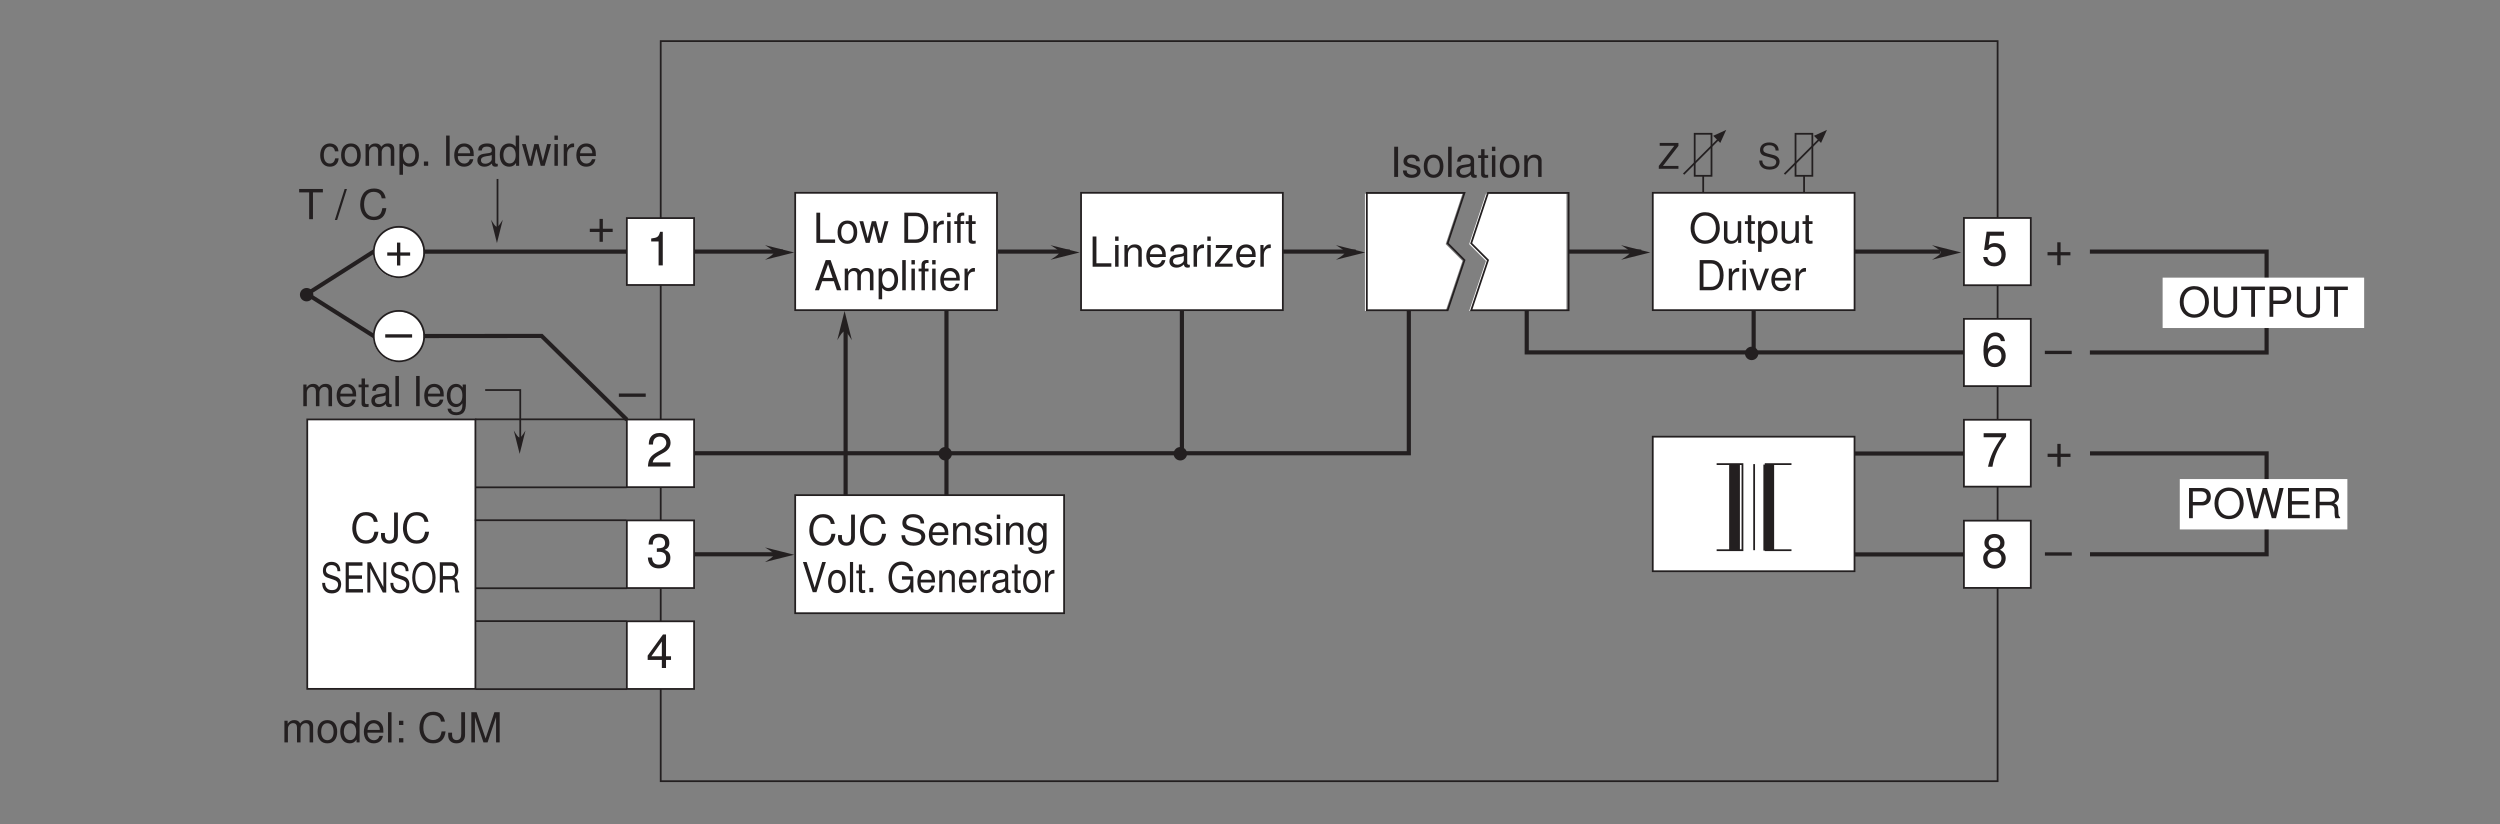 <?xml version="1.0" encoding="UTF-8"?>
<svg xmlns="http://www.w3.org/2000/svg" xmlns:xlink="http://www.w3.org/1999/xlink" width="421.42pt" height="138.9pt" viewBox="0 0 421.42 138.9" version="1.2">
<rect x="0" y="0" width="421.42" height="138.9" fill="#808080" stroke="none"/>
<defs>
<g>
<symbol overflow="visible" id="glyph0-0">
<path style="stroke:none;" d=""/>
</symbol>
<symbol overflow="visible" id="glyph0-1">
<path style="stroke:none;" d="M 4.266 -2.125 L 2.609 -2.125 L 2.609 -3.781 L 2.047 -3.781 L 2.047 -2.125 L 0.406 -2.125 L 0.406 -1.578 L 2.047 -1.578 L 2.047 0.078 L 2.609 0.078 L 2.609 -1.578 L 4.266 -1.578 Z M 4.266 -2.125 "/>
</symbol>
<symbol overflow="visible" id="glyph0-2">
<path style="stroke:none;" d="M 4.484 -2.484 L -0.047 -2.484 L -0.047 -1.922 L 4.484 -1.922 Z M 4.484 -2.484 "/>
</symbol>
<symbol overflow="visible" id="glyph0-3">
<path style="stroke:none;" d="M 3.797 -5.656 L 0.875 -5.656 L 0.453 -2.578 L 1.109 -2.578 C 1.422 -2.969 1.703 -3.109 2.141 -3.109 C 2.891 -3.109 3.375 -2.594 3.375 -1.75 C 3.375 -0.938 2.906 -0.438 2.141 -0.438 C 1.531 -0.438 1.156 -0.75 0.984 -1.391 L 0.281 -1.391 C 0.375 -0.922 0.453 -0.703 0.625 -0.5 C 0.938 -0.062 1.516 0.188 2.156 0.188 C 3.297 0.188 4.094 -0.641 4.094 -1.844 C 4.094 -2.969 3.359 -3.734 2.266 -3.734 C 1.875 -3.734 1.547 -3.625 1.219 -3.391 L 1.438 -4.969 L 3.797 -4.969 Z M 3.797 -5.656 "/>
</symbol>
<symbol overflow="visible" id="glyph0-4">
<path style="stroke:none;" d="M 3.969 -4.188 C 3.844 -5.109 3.234 -5.656 2.375 -5.656 C 1.75 -5.656 1.188 -5.359 0.859 -4.859 C 0.5 -4.297 0.344 -3.609 0.344 -2.578 C 0.344 -1.625 0.484 -1.016 0.828 -0.516 C 1.125 -0.062 1.625 0.188 2.25 0.188 C 3.328 0.188 4.094 -0.609 4.094 -1.719 C 4.094 -2.781 3.375 -3.516 2.359 -3.516 C 1.797 -3.516 1.359 -3.312 1.062 -2.891 C 1.062 -4.266 1.516 -5.031 2.328 -5.031 C 2.812 -5.031 3.156 -4.734 3.281 -4.188 Z M 2.281 -2.891 C 2.953 -2.891 3.375 -2.422 3.375 -1.672 C 3.375 -0.953 2.891 -0.438 2.25 -0.438 C 1.594 -0.438 1.109 -0.984 1.109 -1.703 C 1.109 -2.406 1.578 -2.891 2.281 -2.891 Z M 2.281 -2.891 "/>
</symbol>
<symbol overflow="visible" id="glyph0-5">
<path style="stroke:none;" d="M 2.062 -4.031 L 2.062 0 L 2.766 0 L 2.766 -5.656 L 2.312 -5.656 C 2.062 -4.797 1.906 -4.672 0.812 -4.531 L 0.812 -4.031 Z M 2.062 -4.031 "/>
</symbol>
<symbol overflow="visible" id="glyph0-6">
<path style="stroke:none;" d="M 1.766 -2.594 L 1.859 -2.594 L 2.141 -2.609 C 2.922 -2.609 3.328 -2.25 3.328 -1.578 C 3.328 -0.859 2.875 -0.438 2.141 -0.438 C 1.375 -0.438 1 -0.828 0.953 -1.641 L 0.25 -1.641 C 0.281 -1.188 0.375 -0.891 0.5 -0.641 C 0.797 -0.094 1.344 0.188 2.125 0.188 C 3.297 0.188 4.047 -0.516 4.047 -1.578 C 4.047 -2.297 3.766 -2.703 3.078 -2.938 C 3.609 -3.141 3.875 -3.531 3.875 -4.109 C 3.875 -5.078 3.219 -5.656 2.141 -5.656 C 1 -5.656 0.406 -5.031 0.375 -3.828 L 1.078 -3.828 C 1.078 -4.172 1.125 -4.375 1.203 -4.547 C 1.359 -4.859 1.719 -5.047 2.156 -5.047 C 2.781 -5.047 3.156 -4.672 3.156 -4.078 C 3.156 -3.688 3.016 -3.438 2.703 -3.312 C 2.5 -3.234 2.266 -3.203 1.766 -3.188 Z M 1.766 -2.594 "/>
</symbol>
<symbol overflow="visible" id="glyph0-7">
<path style="stroke:none;" d="M 4.047 -0.688 L 1.062 -0.688 C 1.141 -1.156 1.391 -1.453 2.078 -1.859 L 2.875 -2.297 C 3.672 -2.719 4.078 -3.312 4.078 -4 C 4.078 -4.469 3.891 -4.906 3.547 -5.219 C 3.219 -5.516 2.797 -5.656 2.266 -5.656 C 1.547 -5.656 1.016 -5.406 0.703 -4.922 C 0.5 -4.625 0.422 -4.266 0.406 -3.703 L 1.109 -3.703 C 1.125 -4.078 1.172 -4.312 1.266 -4.5 C 1.453 -4.844 1.828 -5.047 2.25 -5.047 C 2.875 -5.047 3.359 -4.594 3.359 -3.984 C 3.359 -3.531 3.094 -3.156 2.594 -2.859 L 1.859 -2.453 C 0.672 -1.781 0.328 -1.25 0.266 0 L 4.047 0 Z M 4.047 -0.688 "/>
</symbol>
<symbol overflow="visible" id="glyph0-8">
<path style="stroke:none;" d="M 2.609 -1.359 L 2.609 0 L 3.312 0 L 3.312 -1.359 L 4.156 -1.359 L 4.156 -1.984 L 3.312 -1.984 L 3.312 -5.656 L 2.797 -5.656 L 0.219 -2.094 L 0.219 -1.359 Z M 2.609 -1.984 L 0.844 -1.984 L 2.609 -4.469 Z M 2.609 -1.984 "/>
</symbol>
<symbol overflow="visible" id="glyph0-9">
<path style="stroke:none;" d="M 4.156 -5.656 L 0.375 -5.656 L 0.375 -4.969 L 3.422 -4.969 C 2.078 -3.047 1.531 -1.859 1.109 0 L 1.859 0 C 2.156 -1.812 2.875 -3.375 4.156 -5.062 Z M 4.156 -5.656 "/>
</symbol>
<symbol overflow="visible" id="glyph0-10">
<path style="stroke:none;" d="M 3.125 -2.984 C 3.703 -3.328 3.891 -3.609 3.891 -4.156 C 3.891 -5.031 3.203 -5.656 2.203 -5.656 C 1.203 -5.656 0.5 -5.031 0.5 -4.156 C 0.5 -3.625 0.688 -3.344 1.266 -2.984 C 0.609 -2.672 0.297 -2.203 0.297 -1.578 C 0.297 -0.531 1.078 0.188 2.203 0.188 C 3.312 0.188 4.094 -0.531 4.094 -1.562 C 4.094 -2.203 3.781 -2.672 3.125 -2.984 Z M 2.203 -5.031 C 2.797 -5.031 3.172 -4.688 3.172 -4.141 C 3.172 -3.609 2.781 -3.25 2.203 -3.25 C 1.609 -3.25 1.219 -3.609 1.219 -4.141 C 1.219 -4.688 1.609 -5.031 2.203 -5.031 Z M 2.203 -2.672 C 2.891 -2.672 3.375 -2.219 3.375 -1.562 C 3.375 -0.891 2.891 -0.438 2.188 -0.438 C 1.5 -0.438 1.016 -0.891 1.016 -1.562 C 1.016 -2.219 1.5 -2.672 2.203 -2.672 Z M 2.203 -2.672 "/>
</symbol>
<symbol overflow="visible" id="glyph1-0">
<path style="stroke:none;" d=""/>
</symbol>
<symbol overflow="visible" id="glyph1-1">
<path style="stroke:none;" d="M 1.359 -5.094 L 0.703 -5.094 L 0.703 0 L 1.359 0 Z M 1.359 -5.094 "/>
</symbol>
<symbol overflow="visible" id="glyph1-2">
<path style="stroke:none;" d="M 3.062 -2.641 C 3.047 -3.359 2.578 -3.766 1.734 -3.766 C 0.875 -3.766 0.328 -3.328 0.328 -2.641 C 0.328 -2.078 0.625 -1.797 1.484 -1.594 L 2.031 -1.453 C 2.438 -1.359 2.594 -1.219 2.594 -0.953 C 2.594 -0.609 2.25 -0.375 1.75 -0.375 C 1.438 -0.375 1.172 -0.469 1.016 -0.625 C 0.922 -0.719 0.891 -0.828 0.859 -1.094 L 0.234 -1.094 C 0.266 -0.25 0.734 0.156 1.703 0.156 C 2.625 0.156 3.203 -0.297 3.203 -1 C 3.203 -1.547 2.906 -1.844 2.172 -2.016 L 1.609 -2.156 C 1.141 -2.266 0.938 -2.422 0.938 -2.672 C 0.938 -3.016 1.234 -3.234 1.719 -3.234 C 2.172 -3.234 2.438 -3.031 2.438 -2.641 Z M 3.062 -2.641 "/>
</symbol>
<symbol overflow="visible" id="glyph1-3">
<path style="stroke:none;" d="M 1.906 -3.766 C 0.875 -3.766 0.25 -3.031 0.25 -1.797 C 0.25 -0.578 0.859 0.156 1.906 0.156 C 2.938 0.156 3.562 -0.578 3.562 -1.781 C 3.562 -3.031 2.953 -3.766 1.906 -3.766 Z M 1.906 -3.234 C 2.562 -3.234 2.953 -2.688 2.953 -1.781 C 2.953 -0.922 2.547 -0.375 1.906 -0.375 C 1.25 -0.375 0.859 -0.922 0.859 -1.797 C 0.859 -2.688 1.25 -3.234 1.906 -3.234 Z M 1.906 -3.234 "/>
</symbol>
<symbol overflow="visible" id="glyph1-4">
<path style="stroke:none;" d="M 1.062 -5.094 L 0.469 -5.094 L 0.469 0 L 1.062 0 Z M 1.062 -5.094 "/>
</symbol>
<symbol overflow="visible" id="glyph1-5">
<path style="stroke:none;" d="M 3.734 -0.344 C 3.672 -0.328 3.641 -0.328 3.609 -0.328 C 3.406 -0.328 3.297 -0.438 3.297 -0.609 L 3.297 -2.766 C 3.297 -3.422 2.828 -3.766 1.922 -3.766 C 1.391 -3.766 0.953 -3.609 0.703 -3.344 C 0.531 -3.156 0.469 -2.938 0.453 -2.578 L 1.047 -2.578 C 1.094 -3.031 1.359 -3.234 1.906 -3.234 C 2.422 -3.234 2.719 -3.031 2.719 -2.688 L 2.719 -2.531 C 2.719 -2.281 2.562 -2.172 2.109 -2.125 C 1.281 -2.016 1.156 -1.984 0.938 -1.906 C 0.516 -1.719 0.297 -1.391 0.297 -0.922 C 0.297 -0.266 0.75 0.156 1.5 0.156 C 1.953 0.156 2.328 0 2.734 -0.375 C 2.781 0 2.969 0.156 3.344 0.156 C 3.453 0.156 3.547 0.141 3.734 0.094 Z M 2.719 -1.156 C 2.719 -0.953 2.656 -0.844 2.484 -0.672 C 2.25 -0.469 1.969 -0.344 1.625 -0.344 C 1.172 -0.344 0.906 -0.562 0.906 -0.938 C 0.906 -1.312 1.156 -1.516 1.781 -1.609 C 2.391 -1.688 2.516 -1.719 2.719 -1.812 Z M 2.719 -1.156 "/>
</symbol>
<symbol overflow="visible" id="glyph1-6">
<path style="stroke:none;" d="M 1.781 -3.656 L 1.172 -3.656 L 1.172 -4.672 L 0.594 -4.672 L 0.594 -3.656 L 0.094 -3.656 L 0.094 -3.188 L 0.594 -3.188 L 0.594 -0.422 C 0.594 -0.047 0.844 0.156 1.297 0.156 C 1.438 0.156 1.578 0.141 1.781 0.109 L 1.781 -0.375 C 1.703 -0.359 1.609 -0.344 1.5 -0.344 C 1.25 -0.344 1.172 -0.422 1.172 -0.672 L 1.172 -3.188 L 1.781 -3.188 Z M 1.781 -3.656 "/>
</symbol>
<symbol overflow="visible" id="glyph1-7">
<path style="stroke:none;" d="M 1.047 -3.656 L 0.469 -3.656 L 0.469 0 L 1.047 0 Z M 1.047 -5.094 L 0.469 -5.094 L 0.469 -4.359 L 1.047 -4.359 Z M 1.047 -5.094 "/>
</symbol>
<symbol overflow="visible" id="glyph1-8">
<path style="stroke:none;" d="M 0.484 -3.656 L 0.484 0 L 1.078 0 L 1.078 -2.016 C 1.078 -2.766 1.469 -3.25 2.062 -3.25 C 2.531 -3.25 2.828 -2.969 2.828 -2.531 L 2.828 0 L 3.406 0 L 3.406 -2.766 C 3.406 -3.375 2.953 -3.766 2.234 -3.766 C 1.703 -3.766 1.344 -3.562 1.031 -3.047 L 1.031 -3.656 Z M 0.484 -3.656 "/>
</symbol>
<symbol overflow="visible" id="glyph1-9">
<path style="stroke:none;" d="M 1.203 -5.094 L 0.562 -5.094 L 0.562 0 L 3.719 0 L 3.719 -0.578 L 1.203 -0.578 Z M 1.203 -5.094 "/>
</symbol>
<symbol overflow="visible" id="glyph1-10">
<path style="stroke:none;" d="M 3.875 0 L 4.938 -3.656 L 4.281 -3.656 L 3.562 -0.812 L 2.844 -3.656 L 2.125 -3.656 L 1.438 -0.812 L 0.688 -3.656 L 0.047 -3.656 L 1.109 0 L 1.766 0 L 2.469 -2.875 L 3.203 0 Z M 3.875 0 "/>
</symbol>
<symbol overflow="visible" id="glyph1-11">
<path style="stroke:none;" d=""/>
</symbol>
<symbol overflow="visible" id="glyph1-12">
<path style="stroke:none;" d="M 0.625 0 L 2.578 0 C 3.875 0 4.656 -0.969 4.656 -2.547 C 4.656 -4.125 3.875 -5.094 2.578 -5.094 L 0.625 -5.094 Z M 1.266 -0.578 L 1.266 -4.516 L 2.469 -4.516 C 3.484 -4.516 4.016 -3.844 4.016 -2.547 C 4.016 -1.25 3.484 -0.578 2.469 -0.578 Z M 1.266 -0.578 "/>
</symbol>
<symbol overflow="visible" id="glyph1-13">
<path style="stroke:none;" d="M 0.484 -3.656 L 0.484 0 L 1.062 0 L 1.062 -1.906 C 1.062 -2.422 1.203 -2.766 1.484 -2.969 C 1.656 -3.094 1.844 -3.141 2.234 -3.156 L 2.234 -3.75 C 2.141 -3.75 2.094 -3.766 2.016 -3.766 C 1.641 -3.766 1.359 -3.547 1.016 -3 L 1.016 -3.656 Z M 0.484 -3.656 "/>
</symbol>
<symbol overflow="visible" id="glyph1-14">
<path style="stroke:none;" d="M 1.797 -3.656 L 1.188 -3.656 L 1.188 -4.234 C 1.188 -4.484 1.328 -4.609 1.594 -4.609 C 1.641 -4.609 1.672 -4.609 1.797 -4.594 L 1.797 -5.078 C 1.672 -5.109 1.594 -5.109 1.469 -5.109 C 0.938 -5.109 0.609 -4.812 0.609 -4.281 L 0.609 -3.656 L 0.125 -3.656 L 0.125 -3.188 L 0.609 -3.188 L 0.609 0 L 1.188 0 L 1.188 -3.188 L 1.797 -3.188 Z M 1.797 -3.656 "/>
</symbol>
<symbol overflow="visible" id="glyph1-15">
<path style="stroke:none;" d="M 3.312 -1.531 L 3.828 0 L 4.562 0 L 2.766 -5.094 L 1.938 -5.094 L 0.125 0 L 0.812 0 L 1.344 -1.531 Z M 3.125 -2.078 L 1.516 -2.078 L 2.344 -4.391 Z M 3.125 -2.078 "/>
</symbol>
<symbol overflow="visible" id="glyph1-16">
<path style="stroke:none;" d="M 0.484 -3.656 L 0.484 0 L 1.078 0 L 1.078 -2.297 C 1.078 -2.828 1.453 -3.25 1.938 -3.25 C 2.375 -3.25 2.609 -2.984 2.609 -2.516 L 2.609 0 L 3.203 0 L 3.203 -2.297 C 3.203 -2.828 3.578 -3.25 4.062 -3.25 C 4.484 -3.25 4.734 -2.984 4.734 -2.516 L 4.734 0 L 5.328 0 L 5.328 -2.75 C 5.328 -3.406 4.938 -3.766 4.266 -3.766 C 3.766 -3.766 3.484 -3.625 3.141 -3.203 C 2.922 -3.594 2.625 -3.766 2.156 -3.766 C 1.656 -3.766 1.344 -3.578 1.031 -3.141 L 1.031 -3.656 Z M 0.484 -3.656 "/>
</symbol>
<symbol overflow="visible" id="glyph1-17">
<path style="stroke:none;" d="M 0.375 1.516 L 0.969 1.516 L 0.969 -0.391 C 1.266 0 1.609 0.156 2.094 0.156 C 3.031 0.156 3.656 -0.594 3.656 -1.766 C 3.656 -3 3.047 -3.766 2.078 -3.766 C 1.578 -3.766 1.188 -3.547 0.922 -3.109 L 0.922 -3.656 L 0.375 -3.656 Z M 1.984 -3.219 C 2.625 -3.219 3.047 -2.656 3.047 -1.781 C 3.047 -0.953 2.625 -0.391 1.984 -0.391 C 1.375 -0.391 0.969 -0.938 0.969 -1.797 C 0.969 -2.656 1.375 -3.219 1.984 -3.219 Z M 1.984 -3.219 "/>
</symbol>
<symbol overflow="visible" id="glyph1-18">
<path style="stroke:none;" d="M 3.578 -1.641 C 3.578 -2.188 3.547 -2.531 3.438 -2.797 C 3.203 -3.406 2.641 -3.766 1.953 -3.766 C 0.938 -3.766 0.281 -2.984 0.281 -1.781 C 0.281 -0.578 0.922 0.156 1.938 0.156 C 2.781 0.156 3.359 -0.312 3.5 -1.109 L 2.922 -1.109 C 2.766 -0.625 2.438 -0.375 1.969 -0.375 C 1.594 -0.375 1.281 -0.547 1.078 -0.859 C 0.938 -1.062 0.891 -1.266 0.891 -1.641 Z M 0.906 -2.109 C 0.953 -2.781 1.359 -3.234 1.953 -3.234 C 2.516 -3.234 2.969 -2.75 2.969 -2.156 C 2.969 -2.141 2.969 -2.125 2.953 -2.109 Z M 0.906 -2.109 "/>
</symbol>
<symbol overflow="visible" id="glyph1-19">
<path style="stroke:none;" d="M 2.719 -5.172 C 1.25 -5.172 0.266 -4.094 0.266 -2.5 C 0.266 -0.922 1.25 0.156 2.719 0.156 C 3.344 0.156 3.891 -0.031 4.297 -0.375 C 4.859 -0.844 5.188 -1.641 5.188 -2.469 C 5.188 -4.109 4.219 -5.172 2.719 -5.172 Z M 2.719 -4.609 C 3.828 -4.609 4.531 -3.766 4.531 -2.484 C 4.531 -1.25 3.797 -0.406 2.719 -0.406 C 1.641 -0.406 0.922 -1.25 0.922 -2.5 C 0.922 -3.766 1.641 -4.609 2.719 -4.609 Z M 2.719 -4.609 "/>
</symbol>
<symbol overflow="visible" id="glyph1-20">
<path style="stroke:none;" d="M 3.359 0 L 3.359 -3.656 L 2.781 -3.656 L 2.781 -1.578 C 2.781 -0.844 2.391 -0.344 1.781 -0.344 C 1.328 -0.344 1.031 -0.625 1.031 -1.062 L 1.031 -3.656 L 0.453 -3.656 L 0.453 -0.844 C 0.453 -0.234 0.906 0.156 1.625 0.156 C 2.156 0.156 2.5 -0.031 2.844 -0.516 L 2.844 0 Z M 3.359 0 "/>
</symbol>
<symbol overflow="visible" id="glyph1-21">
<path style="stroke:none;" d="M 1.984 0 L 3.391 -3.656 L 2.734 -3.656 L 1.703 -0.688 L 0.719 -3.656 L 0.062 -3.656 L 1.359 0 Z M 1.984 0 "/>
</symbol>
<symbol overflow="visible" id="glyph1-22">
<path style="stroke:none;" d="M 3.859 -5.094 L 3.859 -1.516 C 3.859 -0.828 3.359 -0.406 2.547 -0.406 C 2.172 -0.406 1.859 -0.5 1.609 -0.672 C 1.359 -0.875 1.25 -1.125 1.25 -1.516 L 1.25 -5.094 L 0.594 -5.094 L 0.594 -1.516 C 0.594 -0.484 1.328 0.156 2.547 0.156 C 3.734 0.156 4.5 -0.5 4.5 -1.516 L 4.5 -5.094 Z M 3.859 -5.094 "/>
</symbol>
<symbol overflow="visible" id="glyph1-23">
<path style="stroke:none;" d="M 2.469 -4.516 L 4.141 -4.516 L 4.141 -5.094 L 0.141 -5.094 L 0.141 -4.516 L 1.828 -4.516 L 1.828 0 L 2.469 0 Z M 2.469 -4.516 "/>
</symbol>
<symbol overflow="visible" id="glyph1-24">
<path style="stroke:none;" d="M 1.281 -2.156 L 2.891 -2.156 C 3.281 -2.156 3.594 -2.281 3.875 -2.516 C 4.172 -2.797 4.312 -3.125 4.312 -3.594 C 4.312 -4.547 3.75 -5.094 2.734 -5.094 L 0.641 -5.094 L 0.641 0 L 1.281 0 Z M 1.281 -2.734 L 1.281 -4.516 L 2.641 -4.516 C 3.266 -4.516 3.625 -4.188 3.625 -3.625 C 3.625 -3.062 3.266 -2.734 2.641 -2.734 Z M 1.281 -2.734 "/>
</symbol>
<symbol overflow="visible" id="glyph1-25">
<path style="stroke:none;" d="M 1.594 -5.094 L -0.062 0.141 L 0.328 0.141 L 1.984 -5.094 Z M 1.594 -5.094 "/>
</symbol>
<symbol overflow="visible" id="glyph1-26">
<path style="stroke:none;" d="M 4.625 -3.516 C 4.422 -4.625 3.781 -5.172 2.656 -5.172 C 1.984 -5.172 1.422 -4.953 1.047 -4.547 C 0.594 -4.031 0.328 -3.312 0.328 -2.484 C 0.328 -1.641 0.594 -0.922 1.078 -0.438 C 1.469 -0.031 1.969 0.156 2.641 0.156 C 3.875 0.156 4.578 -0.516 4.734 -1.859 L 4.062 -1.859 C 4 -1.516 3.938 -1.266 3.828 -1.062 C 3.625 -0.656 3.188 -0.406 2.641 -0.406 C 1.625 -0.406 0.984 -1.219 0.984 -2.5 C 0.984 -3.797 1.594 -4.609 2.578 -4.609 C 3 -4.609 3.375 -4.484 3.594 -4.281 C 3.781 -4.109 3.891 -3.891 3.953 -3.516 Z M 4.625 -3.516 "/>
</symbol>
<symbol overflow="visible" id="glyph1-27">
<path style="stroke:none;" d="M 2.328 -5.094 L 2.328 -1.516 C 2.328 -1.109 2.281 -0.875 2.172 -0.703 C 2.047 -0.5 1.797 -0.391 1.547 -0.391 C 1.047 -0.391 0.781 -0.719 0.781 -1.312 L 0.781 -1.641 L 0.125 -1.641 L 0.125 -1.188 C 0.125 -0.359 0.656 0.156 1.531 0.156 C 2.422 0.156 2.969 -0.391 2.969 -1.266 L 2.969 -5.094 Z M 2.328 -5.094 "/>
</symbol>
<symbol overflow="visible" id="glyph1-28">
<path style="stroke:none;" d="M 2.875 -3.656 L 2.875 -3.125 C 2.578 -3.562 2.234 -3.766 1.766 -3.766 C 0.828 -3.766 0.203 -2.953 0.203 -1.766 C 0.203 -1.172 0.359 -0.672 0.656 -0.328 C 0.938 -0.016 1.328 0.156 1.719 0.156 C 2.172 0.156 2.5 -0.031 2.828 -0.5 L 2.828 -0.312 C 2.828 0.188 2.766 0.484 2.609 0.688 C 2.453 0.906 2.156 1.031 1.797 1.031 C 1.531 1.031 1.297 0.969 1.141 0.844 C 1 0.734 0.953 0.641 0.922 0.422 L 0.328 0.422 C 0.391 1.109 0.922 1.516 1.781 1.516 C 2.328 1.516 2.797 1.344 3.031 1.047 C 3.312 0.719 3.422 0.266 3.422 -0.594 L 3.422 -3.656 Z M 1.828 -3.234 C 2.453 -3.234 2.828 -2.703 2.828 -1.781 C 2.828 -0.906 2.438 -0.375 1.828 -0.375 C 1.188 -0.375 0.812 -0.922 0.812 -1.797 C 0.812 -2.688 1.203 -3.234 1.828 -3.234 Z M 1.828 -3.234 "/>
</symbol>
<symbol overflow="visible" id="glyph1-29">
<path style="stroke:none;" d="M 3.453 -5.094 L 2.875 -5.094 L 2.875 -3.203 C 2.641 -3.562 2.234 -3.766 1.75 -3.766 C 0.797 -3.766 0.188 -3 0.188 -1.844 C 0.188 -0.594 0.797 0.156 1.781 0.156 C 2.281 0.156 2.625 -0.031 2.938 -0.484 L 2.938 0 L 3.453 0 Z M 1.844 -3.219 C 2.484 -3.219 2.875 -2.656 2.875 -1.781 C 2.875 -0.938 2.469 -0.391 1.859 -0.391 C 1.219 -0.391 0.797 -0.953 0.797 -1.797 C 0.797 -2.656 1.219 -3.219 1.844 -3.219 Z M 1.844 -3.219 "/>
</symbol>
<symbol overflow="visible" id="glyph1-30">
<path style="stroke:none;" d="M 1.5 -0.719 L 0.766 -0.719 L 0.766 0 L 1.5 0 Z M 1.5 -3.656 L 0.766 -3.656 L 0.766 -2.938 L 1.5 -2.938 Z M 1.5 -3.656 "/>
</symbol>
<symbol overflow="visible" id="glyph1-31">
<path style="stroke:none;" d="M 3.266 0 L 4.703 -4.266 L 4.703 0 L 5.312 0 L 5.312 -5.094 L 4.422 -5.094 L 2.938 -0.656 L 1.422 -5.094 L 0.531 -5.094 L 0.531 0 L 1.141 0 L 1.141 -4.266 L 2.578 0 Z M 3.266 0 "/>
</symbol>
<symbol overflow="visible" id="glyph1-32">
<path style="stroke:none;" d="M 3.297 -2.438 C 3.266 -2.781 3.188 -3.016 3.047 -3.219 C 2.797 -3.562 2.359 -3.766 1.844 -3.766 C 0.859 -3.766 0.219 -2.984 0.219 -1.766 C 0.219 -0.594 0.844 0.156 1.844 0.156 C 2.703 0.156 3.266 -0.359 3.328 -1.25 L 2.75 -1.25 C 2.641 -0.672 2.344 -0.375 1.844 -0.375 C 1.203 -0.375 0.828 -0.906 0.828 -1.766 C 0.828 -2.688 1.203 -3.234 1.844 -3.234 C 2.328 -3.234 2.641 -2.938 2.703 -2.438 Z M 3.297 -2.438 "/>
</symbol>
<symbol overflow="visible" id="glyph1-33">
<path style="stroke:none;" d="M 1.328 -0.719 L 0.609 -0.719 L 0.609 0 L 1.328 0 Z M 1.328 -0.719 "/>
</symbol>
<symbol overflow="visible" id="glyph1-34">
<path style="stroke:none;" d="M 3.094 -3.656 L 0.359 -3.656 L 0.359 -3.156 L 2.406 -3.156 L 0.219 -0.531 L 0.219 0 L 3.188 0 L 3.188 -0.516 L 0.922 -0.516 L 3.094 -3.141 Z M 3.094 -3.656 "/>
</symbol>
<symbol overflow="visible" id="glyph1-35">
<path style="stroke:none;" d="M 4.156 -3.594 C 4.156 -4.594 3.469 -5.172 2.297 -5.172 C 1.188 -5.172 0.484 -4.609 0.484 -3.688 C 0.484 -3.062 0.812 -2.672 1.484 -2.5 L 2.75 -2.156 C 3.391 -1.984 3.688 -1.734 3.688 -1.328 C 3.688 -1.062 3.547 -0.781 3.328 -0.625 C 3.125 -0.484 2.797 -0.406 2.391 -0.406 C 1.844 -0.406 1.453 -0.547 1.219 -0.844 C 1.031 -1.062 0.938 -1.312 0.953 -1.625 L 0.328 -1.625 C 0.344 -1.156 0.438 -0.844 0.641 -0.562 C 0.984 -0.094 1.578 0.156 2.344 0.156 C 2.953 0.156 3.453 0.016 3.781 -0.234 C 4.125 -0.5 4.344 -0.953 4.344 -1.391 C 4.344 -2.031 3.953 -2.484 3.25 -2.672 L 1.984 -3.016 C 1.359 -3.188 1.141 -3.375 1.141 -3.766 C 1.141 -4.281 1.594 -4.625 2.281 -4.625 C 3.094 -4.625 3.547 -4.266 3.547 -3.594 Z M 4.156 -3.594 "/>
</symbol>
<symbol overflow="visible" id="glyph1-36">
<path style="stroke:none;" d="M 5.203 0 L 6.484 -5.094 L 5.766 -5.094 L 4.828 -0.953 L 3.672 -5.094 L 2.969 -5.094 L 1.844 -0.953 L 0.875 -5.094 L 0.156 -5.094 L 1.453 0 L 2.172 0 L 3.312 -4.188 L 4.484 0 Z M 5.203 0 "/>
</symbol>
<symbol overflow="visible" id="glyph1-37">
<path style="stroke:none;" d="M 1.281 -2.312 L 4.047 -2.312 L 4.047 -2.891 L 1.281 -2.891 L 1.281 -4.516 L 4.156 -4.516 L 4.156 -5.094 L 0.625 -5.094 L 0.625 0 L 4.281 0 L 4.281 -0.578 L 1.281 -0.578 Z M 1.281 -2.312 "/>
</symbol>
<symbol overflow="visible" id="glyph1-38">
<path style="stroke:none;" d="M 1.297 -2.188 L 2.969 -2.188 C 3.562 -2.188 3.812 -1.906 3.812 -1.281 L 3.812 -0.828 C 3.812 -0.516 3.859 -0.203 3.953 0 L 4.75 0 L 4.75 -0.156 C 4.5 -0.328 4.453 -0.516 4.438 -1.188 C 4.422 -2.031 4.297 -2.281 3.75 -2.516 C 4.312 -2.797 4.547 -3.156 4.547 -3.734 C 4.547 -4.609 4 -5.094 3 -5.094 L 0.656 -5.094 L 0.656 0 L 1.297 0 Z M 1.297 -2.766 L 1.297 -4.516 L 2.875 -4.516 C 3.234 -4.516 3.438 -4.469 3.609 -4.328 C 3.781 -4.172 3.875 -3.953 3.875 -3.641 C 3.875 -3.031 3.562 -2.766 2.875 -2.766 Z M 1.297 -2.766 "/>
</symbol>
<symbol overflow="visible" id="glyph2-0">
<path style="stroke:none;" d=""/>
</symbol>
<symbol overflow="visible" id="glyph2-1">
<path style="stroke:none;" d="M 3.562 -3.078 C 3.562 -3.938 2.969 -4.438 1.969 -4.438 C 1.016 -4.438 0.422 -3.938 0.422 -3.156 C 0.422 -2.625 0.703 -2.281 1.281 -2.141 L 2.359 -1.844 C 2.906 -1.703 3.156 -1.484 3.156 -1.141 C 3.156 -0.906 3.031 -0.672 2.844 -0.531 C 2.672 -0.422 2.406 -0.359 2.047 -0.359 C 1.578 -0.359 1.25 -0.469 1.047 -0.719 C 0.875 -0.906 0.812 -1.125 0.812 -1.391 L 0.281 -1.391 C 0.297 -0.984 0.375 -0.719 0.547 -0.484 C 0.844 -0.078 1.344 0.141 2.016 0.141 C 2.531 0.141 2.953 0.016 3.234 -0.203 C 3.531 -0.438 3.719 -0.812 3.719 -1.203 C 3.719 -1.734 3.375 -2.125 2.781 -2.297 L 1.688 -2.578 C 1.172 -2.734 0.969 -2.891 0.969 -3.234 C 0.969 -3.672 1.359 -3.969 1.953 -3.969 C 2.641 -3.969 3.031 -3.656 3.047 -3.078 Z M 3.562 -3.078 "/>
</symbol>
<symbol overflow="visible" id="glyph2-2">
<path style="stroke:none;" d="M 3.484 -4.359 L 0.328 -4.359 L 0.328 -3.875 L 2.781 -3.875 L 0.172 -0.484 L 0.172 0 L 3.484 0 L 3.484 -0.484 L 0.875 -0.484 L 3.484 -3.859 Z M 3.484 -4.359 "/>
</symbol>
<symbol overflow="visible" id="glyph3-0">
<path style="stroke:none;" d=""/>
</symbol>
<symbol overflow="visible" id="glyph3-1">
<path style="stroke:none;" d="M 3.328 -3.594 C 3.328 -4.594 2.781 -5.172 1.844 -5.172 C 0.953 -5.172 0.391 -4.609 0.391 -3.688 C 0.391 -3.062 0.656 -2.672 1.188 -2.5 L 2.203 -2.156 C 2.719 -1.984 2.953 -1.734 2.953 -1.328 C 2.953 -1.062 2.844 -0.781 2.656 -0.625 C 2.5 -0.484 2.25 -0.406 1.906 -0.406 C 1.469 -0.406 1.172 -0.547 0.969 -0.844 C 0.828 -1.062 0.75 -1.312 0.766 -1.625 L 0.266 -1.625 C 0.281 -1.156 0.344 -0.844 0.516 -0.562 C 0.781 -0.094 1.266 0.156 1.875 0.156 C 2.359 0.156 2.766 0.016 3.031 -0.234 C 3.297 -0.5 3.469 -0.953 3.469 -1.391 C 3.469 -2.031 3.156 -2.484 2.609 -2.672 L 1.578 -3.016 C 1.094 -3.188 0.906 -3.375 0.906 -3.766 C 0.906 -4.281 1.281 -4.625 1.828 -4.625 C 2.469 -4.625 2.844 -4.266 2.844 -3.594 Z M 3.328 -3.594 "/>
</symbol>
<symbol overflow="visible" id="glyph3-2">
<path style="stroke:none;" d="M 1.031 -2.312 L 3.25 -2.312 L 3.25 -2.891 L 1.031 -2.891 L 1.031 -4.516 L 3.328 -4.516 L 3.328 -5.094 L 0.5 -5.094 L 0.5 0 L 3.422 0 L 3.422 -0.578 L 1.031 -0.578 Z M 1.031 -2.312 "/>
</symbol>
<symbol overflow="visible" id="glyph3-3">
<path style="stroke:none;" d="M 3.609 -5.094 L 3.125 -5.094 L 3.125 -0.922 L 0.984 -5.094 L 0.422 -5.094 L 0.422 0 L 0.922 0 L 0.922 -4.125 L 3.031 0 L 3.609 0 Z M 3.609 -5.094 "/>
</symbol>
<symbol overflow="visible" id="glyph3-4">
<path style="stroke:none;" d="M 2.172 -5.172 C 1 -5.172 0.219 -4.094 0.219 -2.5 C 0.219 -0.922 1 0.156 2.188 0.156 C 2.672 0.156 3.109 -0.031 3.453 -0.375 C 3.891 -0.844 4.156 -1.641 4.156 -2.469 C 4.156 -4.109 3.375 -5.172 2.172 -5.172 Z M 2.172 -4.609 C 3.062 -4.609 3.625 -3.766 3.625 -2.484 C 3.625 -1.25 3.047 -0.406 2.188 -0.406 C 1.312 -0.406 0.734 -1.25 0.734 -2.5 C 0.734 -3.766 1.312 -4.609 2.172 -4.609 Z M 2.172 -4.609 "/>
</symbol>
<symbol overflow="visible" id="glyph3-5">
<path style="stroke:none;" d="M 1.047 -2.188 L 2.391 -2.188 C 2.844 -2.188 3.047 -1.906 3.047 -1.281 L 3.047 -0.828 C 3.047 -0.516 3.094 -0.203 3.172 0 L 3.797 0 L 3.797 -0.156 C 3.609 -0.328 3.562 -0.516 3.547 -1.188 C 3.547 -2.031 3.438 -2.281 3 -2.516 C 3.453 -2.797 3.641 -3.156 3.641 -3.734 C 3.641 -4.609 3.203 -5.094 2.406 -5.094 L 0.516 -5.094 L 0.516 0 L 1.047 0 Z M 1.047 -2.766 L 1.047 -4.516 L 2.297 -4.516 C 2.594 -4.516 2.75 -4.469 2.891 -4.328 C 3.031 -4.172 3.094 -3.953 3.094 -3.641 C 3.094 -3.031 2.859 -2.766 2.297 -2.766 Z M 1.047 -2.766 "/>
</symbol>
<symbol overflow="visible" id="glyph4-0">
<path style="stroke:none;" d=""/>
</symbol>
<symbol overflow="visible" id="glyph4-1">
<path style="stroke:none;" d="M 2.469 0 L 4.062 -5.094 L 3.438 -5.094 L 2.172 -0.781 L 0.812 -5.094 L 0.188 -5.094 L 1.844 0 Z M 2.469 0 "/>
</symbol>
<symbol overflow="visible" id="glyph4-2">
<path style="stroke:none;" d="M 1.719 -3.766 C 0.781 -3.766 0.234 -3.031 0.234 -1.797 C 0.234 -0.578 0.781 0.156 1.719 0.156 C 2.641 0.156 3.219 -0.578 3.219 -1.781 C 3.219 -3.031 2.656 -3.766 1.719 -3.766 Z M 1.719 -3.234 C 2.312 -3.234 2.656 -2.688 2.656 -1.781 C 2.656 -0.922 2.297 -0.375 1.719 -0.375 C 1.141 -0.375 0.781 -0.922 0.781 -1.797 C 0.781 -2.688 1.141 -3.234 1.719 -3.234 Z M 1.719 -3.234 "/>
</symbol>
<symbol overflow="visible" id="glyph4-3">
<path style="stroke:none;" d="M 0.953 -5.094 L 0.422 -5.094 L 0.422 0 L 0.953 0 Z M 0.953 -5.094 "/>
</symbol>
<symbol overflow="visible" id="glyph4-4">
<path style="stroke:none;" d="M 1.594 -3.656 L 1.062 -3.656 L 1.062 -4.672 L 0.531 -4.672 L 0.531 -3.656 L 0.094 -3.656 L 0.094 -3.188 L 0.531 -3.188 L 0.531 -0.422 C 0.531 -0.047 0.766 0.156 1.172 0.156 C 1.297 0.156 1.422 0.141 1.594 0.109 L 1.594 -0.375 C 1.531 -0.359 1.453 -0.344 1.344 -0.344 C 1.125 -0.344 1.062 -0.422 1.062 -0.672 L 1.062 -3.188 L 1.594 -3.188 Z M 1.594 -3.656 "/>
</symbol>
<symbol overflow="visible" id="glyph4-5">
<path style="stroke:none;" d="M 1.203 -0.719 L 0.547 -0.719 L 0.547 0 L 1.203 0 Z M 1.203 -0.719 "/>
</symbol>
<symbol overflow="visible" id="glyph4-6">
<path style="stroke:none;" d=""/>
</symbol>
<symbol overflow="visible" id="glyph4-7">
<path style="stroke:none;" d="M 4.469 -2.688 L 2.547 -2.688 L 2.547 -2.109 L 3.953 -2.109 L 3.953 -1.984 C 3.953 -1.062 3.344 -0.406 2.5 -0.406 C 2.047 -0.406 1.625 -0.594 1.344 -0.922 C 1.047 -1.297 0.859 -1.906 0.859 -2.531 C 0.859 -3.781 1.5 -4.609 2.469 -4.609 C 3.172 -4.609 3.672 -4.203 3.797 -3.547 L 4.406 -3.547 C 4.234 -4.578 3.531 -5.172 2.484 -5.172 C 1.922 -5.172 1.469 -5.016 1.109 -4.688 C 0.578 -4.203 0.281 -3.406 0.281 -2.5 C 0.281 -0.922 1.141 0.156 2.375 0.156 C 3 0.156 3.5 -0.094 3.953 -0.656 L 4.094 0.031 L 4.469 0.031 Z M 4.469 -2.688 "/>
</symbol>
<symbol overflow="visible" id="glyph4-8">
<path style="stroke:none;" d="M 3.234 -1.641 C 3.234 -2.188 3.188 -2.531 3.094 -2.797 C 2.891 -3.406 2.375 -3.766 1.766 -3.766 C 0.844 -3.766 0.25 -2.984 0.25 -1.781 C 0.25 -0.578 0.828 0.156 1.75 0.156 C 2.5 0.156 3.031 -0.312 3.156 -1.109 L 2.625 -1.109 C 2.484 -0.625 2.188 -0.375 1.766 -0.375 C 1.438 -0.375 1.156 -0.547 0.969 -0.859 C 0.844 -1.062 0.812 -1.266 0.797 -1.641 Z M 0.812 -2.109 C 0.859 -2.781 1.234 -3.234 1.75 -3.234 C 2.266 -3.234 2.672 -2.75 2.672 -2.156 C 2.672 -2.141 2.672 -2.125 2.656 -2.109 Z M 0.812 -2.109 "/>
</symbol>
<symbol overflow="visible" id="glyph4-9">
<path style="stroke:none;" d="M 0.438 -3.656 L 0.438 0 L 0.969 0 L 0.969 -2.016 C 0.969 -2.766 1.328 -3.25 1.859 -3.25 C 2.281 -3.25 2.547 -2.969 2.547 -2.531 L 2.547 0 L 3.062 0 L 3.062 -2.766 C 3.062 -3.375 2.656 -3.766 2.016 -3.766 C 1.531 -3.766 1.219 -3.562 0.922 -3.047 L 0.922 -3.656 Z M 0.438 -3.656 "/>
</symbol>
<symbol overflow="visible" id="glyph4-10">
<path style="stroke:none;" d="M 0.438 -3.656 L 0.438 0 L 0.969 0 L 0.969 -1.906 C 0.969 -2.422 1.078 -2.766 1.328 -2.969 C 1.5 -3.094 1.656 -3.141 2.016 -3.156 L 2.016 -3.75 C 1.938 -3.75 1.891 -3.766 1.812 -3.766 C 1.484 -3.766 1.219 -3.547 0.922 -3 L 0.922 -3.656 Z M 0.438 -3.656 "/>
</symbol>
<symbol overflow="visible" id="glyph4-11">
<path style="stroke:none;" d="M 3.375 -0.344 C 3.312 -0.328 3.281 -0.328 3.25 -0.328 C 3.078 -0.328 2.969 -0.438 2.969 -0.609 L 2.969 -2.766 C 2.969 -3.422 2.547 -3.766 1.734 -3.766 C 1.25 -3.766 0.859 -3.609 0.641 -3.344 C 0.484 -3.156 0.422 -2.938 0.406 -2.578 L 0.938 -2.578 C 0.984 -3.031 1.219 -3.234 1.719 -3.234 C 2.188 -3.234 2.453 -3.031 2.453 -2.688 L 2.453 -2.531 C 2.453 -2.281 2.312 -2.172 1.906 -2.125 C 1.156 -2.016 1.047 -1.984 0.844 -1.906 C 0.453 -1.719 0.266 -1.391 0.266 -0.922 C 0.266 -0.266 0.688 0.156 1.344 0.156 C 1.766 0.156 2.094 0 2.469 -0.375 C 2.5 0 2.672 0.156 3.016 0.156 C 3.109 0.156 3.203 0.141 3.375 0.094 Z M 2.453 -1.156 C 2.453 -0.953 2.406 -0.844 2.234 -0.672 C 2.031 -0.469 1.766 -0.344 1.453 -0.344 C 1.047 -0.344 0.812 -0.562 0.812 -0.938 C 0.812 -1.312 1.047 -1.516 1.609 -1.609 C 2.156 -1.688 2.266 -1.719 2.453 -1.812 Z M 2.453 -1.156 "/>
</symbol>
</g>
</defs>
<g id="surface1">
<path style="fill:none;stroke-width:7;stroke-linecap:butt;stroke-linejoin:miter;stroke:rgb(13.73%,12.16%,12.549%);stroke-opacity:1;stroke-miterlimit:4;" d="M 1056.765 963.362 L 629.694 963.362 L 517.586 892.014 L 630.046 821.018 L 913.013 821.292 L 1056.765 680.043 " transform="matrix(0.1,0,0,-0.1,0,138.755)"/>
<path style="fill:none;stroke-width:7;stroke-linecap:butt;stroke-linejoin:miter;stroke:rgb(13.73%,12.16%,12.549%);stroke-opacity:1;stroke-miterlimit:4;" d="M 1319.783 963.441 L 1169.615 963.441 " transform="matrix(0.1,0,0,-0.1,0,138.755)"/>
<path style="fill:none;stroke-width:7;stroke-linecap:butt;stroke-linejoin:miter;stroke:rgb(13.73%,12.16%,12.549%);stroke-opacity:1;stroke-miterlimit:4;" d="M 1318.531 453.208 L 1169.615 453.208 " transform="matrix(0.1,0,0,-0.1,0,138.755)"/>
<path style="fill:none;stroke-width:7;stroke-linecap:butt;stroke-linejoin:miter;stroke:rgb(13.73%,12.16%,12.549%);stroke-opacity:1;stroke-miterlimit:4;" d="M 2573.576 864.555 L 2573.576 793.52 L 3310.448 793.52 " transform="matrix(0.1,0,0,-0.1,0,138.755)"/>
<path style="fill:none;stroke-width:7;stroke-linecap:butt;stroke-linejoin:miter;stroke:rgb(13.73%,12.16%,12.549%);stroke-opacity:1;stroke-miterlimit:4;" d="M 1169.811 623.52 L 2374.826 623.52 L 2374.826 864.555 " transform="matrix(0.1,0,0,-0.1,0,138.755)"/>
<path style="fill:none;stroke-width:3;stroke-linecap:butt;stroke-linejoin:miter;stroke:rgb(13.73%,12.16%,12.549%);stroke-opacity:1;stroke-miterlimit:4;" d="M 1113.757 70.729 L 3367.323 70.729 L 3367.323 1318.264 L 1113.757 1318.264 Z M 1113.757 70.729 " transform="matrix(0.1,0,0,-0.1,0,138.755)"/>
<path style="fill:none;stroke-width:7;stroke-linecap:butt;stroke-linejoin:miter;stroke:rgb(13.73%,12.16%,12.549%);stroke-opacity:1;stroke-miterlimit:4;" d="M 3522.889 793.363 L 3820.759 793.363 L 3820.759 963.441 L 3522.889 963.441 " transform="matrix(0.1,0,0,-0.1,0,138.755)"/>
<g style="fill:rgb(13.73%,12.16%,12.549%);fill-opacity:1;">
  <use xlink:href="#glyph0-1" x="344.742" y="44.625"/>
</g>
<g style="fill:rgb(13.73%,12.16%,12.549%);fill-opacity:1;">
  <use xlink:href="#glyph0-2" x="344.742" y="61.61"/>
</g>
<path style=" stroke:none;fill-rule:nonzero;fill:rgb(100%,100%,100%);fill-opacity:1;" d="M 250.484 32.66 L 247.656 41.152 L 250.484 43.984 L 247.656 52.414 L 264.055 52.414 L 264.055 32.66 L 250.484 32.66 "/>
<path style="fill:none;stroke-width:3;stroke-linecap:butt;stroke-linejoin:miter;stroke:rgb(13.73%,12.16%,12.549%);stroke-opacity:1;stroke-miterlimit:4;" d="M 2508.291 1062.405 L 2479.971 977.366 L 2508.291 949.007 L 2479.971 864.594 L 2644.181 864.594 L 2644.181 1062.405 Z M 2508.291 1062.405 " transform="matrix(0.1,0,0,-0.1,0,138.755)"/>
<path style=" stroke:none;fill-rule:nonzero;fill:rgb(100%,100%,100%);fill-opacity:1;" d="M 243.695 52.414 L 246.523 43.984 L 243.695 41.152 L 246.523 32.66 L 230.086 32.66 L 230.086 52.418 L 243.695 52.414 "/>
<path style="fill:none;stroke-width:3;stroke-linecap:butt;stroke-linejoin:miter;stroke:rgb(13.73%,12.16%,12.549%);stroke-opacity:1;stroke-miterlimit:4;" d="M 2440.307 864.594 L 2468.627 949.007 L 2440.307 977.366 L 2468.627 1062.405 L 2304.026 1062.405 L 2304.026 864.555 Z M 2440.307 864.594 " transform="matrix(0.1,0,0,-0.1,0,138.755)"/>
<path style=" stroke:none;fill-rule:nonzero;fill:rgb(13.73%,12.16%,12.549%);fill-opacity:1;" d="M 225.195 41.324 L 230.125 42.559 L 225.195 43.789 C 227.172 42.559 227.117 42.504 225.195 41.324 "/>
<path style=" stroke:none;fill-rule:nonzero;fill:rgb(13.73%,12.16%,12.549%);fill-opacity:1;" d="M 273.258 41.324 L 278.184 42.559 L 273.258 43.789 C 275.23 42.559 275.176 42.504 273.258 41.324 "/>
<path style=" stroke:none;fill-rule:nonzero;fill:rgb(13.73%,12.16%,12.549%);fill-opacity:1;" d="M 325.668 41.324 L 330.598 42.559 L 325.668 43.789 C 327.645 42.559 327.59 42.504 325.668 41.324 "/>
<g style="fill:rgb(13.73%,12.16%,12.549%);fill-opacity:1;">
  <use xlink:href="#glyph1-1" x="234.313" y="29.825"/>
  <use xlink:href="#glyph1-2" x="236.256" y="29.825"/>
  <use xlink:href="#glyph1-3" x="239.751" y="29.825"/>
  <use xlink:href="#glyph1-4" x="243.638" y="29.825"/>
  <use xlink:href="#glyph1-5" x="245.19" y="29.825"/>
  <use xlink:href="#glyph1-6" x="249.076" y="29.825"/>
  <use xlink:href="#glyph1-7" x="251.02" y="29.825"/>
  <use xlink:href="#glyph1-3" x="252.571" y="29.825"/>
  <use xlink:href="#glyph1-8" x="256.458" y="29.825"/>
</g>
<path style="fill:none;stroke-width:7;stroke-linecap:butt;stroke-linejoin:miter;stroke:rgb(13.73%,12.16%,12.549%);stroke-opacity:1;stroke-miterlimit:4;" d="M 2956.094 863.929 L 2956.094 793.52 " transform="matrix(0.1,0,0,-0.1,0,138.755)"/>
<path style=" stroke:none;fill-rule:nonzero;fill:rgb(13.73%,12.16%,12.549%);fill-opacity:1;" d="M 295.273 60.707 C 295.898 60.707 296.402 60.199 296.402 59.574 C 296.402 58.949 295.898 58.441 295.273 58.441 C 294.648 58.441 294.141 58.949 294.141 59.574 C 294.141 60.199 294.648 60.707 295.273 60.707 "/>
<path style="fill:none;stroke-width:3;stroke-linecap:butt;stroke-linejoin:miter;stroke:rgb(13.73%,12.16%,12.549%);stroke-opacity:1;stroke-miterlimit:4;" d="M 3041.094 1090.803 L 3041.094 1062.679 " transform="matrix(0.1,0,0,-0.1,0,138.755)"/>
<g style="fill:rgb(13.73%,12.16%,12.549%);fill-opacity:1;">
  <use xlink:href="#glyph2-1" x="296.262" y="28.451"/>
</g>
<path style="fill:none;stroke-width:3;stroke-linecap:butt;stroke-linejoin:miter;stroke:rgb(13.73%,12.16%,12.549%);stroke-opacity:1;stroke-miterlimit:4;" d="M 3008.119 1094.05 L 3068.162 1154.132 " transform="matrix(0.1,0,0,-0.1,0,138.755)"/>
<path style=" stroke:none;fill-rule:nonzero;fill:rgb(13.73%,12.16%,12.549%);fill-opacity:1;" d="M 306.969 24.098 L 307.969 21.895 L 305.766 22.895 L 306.969 24.098 "/>
<path style="fill:none;stroke-width:3;stroke-linecap:butt;stroke-linejoin:miter;stroke:rgb(13.73%,12.16%,12.549%);stroke-opacity:1;stroke-miterlimit:4;" d="M 2871.055 1090.803 L 2871.055 1062.679 " transform="matrix(0.1,0,0,-0.1,0,138.755)"/>
<g style="fill:rgb(13.73%,12.16%,12.549%);fill-opacity:1;">
  <use xlink:href="#glyph2-2" x="279.447" y="28.451"/>
</g>
<path style="fill:none;stroke-width:3;stroke-linecap:butt;stroke-linejoin:miter;stroke:rgb(13.73%,12.16%,12.549%);stroke-opacity:1;stroke-miterlimit:4;" d="M 2838.041 1094.05 L 2898.124 1154.132 " transform="matrix(0.1,0,0,-0.1,0,138.755)"/>
<path style=" stroke:none;fill-rule:nonzero;fill:rgb(13.73%,12.16%,12.549%);fill-opacity:1;" d="M 289.984 24.098 L 290.984 21.895 L 288.785 22.895 L 289.984 24.098 "/>
<path style="fill-rule:nonzero;fill:rgb(100%,100%,100%);fill-opacity:1;stroke-width:3;stroke-linecap:butt;stroke-linejoin:miter;stroke:rgb(13.73%,12.16%,12.549%);stroke-opacity:1;stroke-miterlimit:4;" d="M 1340.436 864.75 L 1680.591 864.75 L 1680.591 1062.522 L 1340.436 1062.522 Z M 1340.436 864.75 " transform="matrix(0.1,0,0,-0.1,0,138.755)"/>
<g style="fill:rgb(13.73%,12.16%,12.549%);fill-opacity:1;">
  <use xlink:href="#glyph1-9" x="137.052" y="40.945"/>
  <use xlink:href="#glyph1-3" x="140.939" y="40.945"/>
  <use xlink:href="#glyph1-10" x="144.826" y="40.945"/>
  <use xlink:href="#glyph1-11" x="149.873" y="40.945"/>
  <use xlink:href="#glyph1-12" x="151.816" y="40.945"/>
  <use xlink:href="#glyph1-13" x="156.863" y="40.945"/>
  <use xlink:href="#glyph1-7" x="159.191" y="40.945"/>
  <use xlink:href="#glyph1-14" x="160.743" y="40.945"/>
  <use xlink:href="#glyph1-6" x="162.686" y="40.945"/>
</g>
<g style="fill:rgb(13.73%,12.16%,12.549%);fill-opacity:1;">
  <use xlink:href="#glyph1-15" x="137.248" y="48.934"/>
  <use xlink:href="#glyph1-16" x="141.911" y="48.934"/>
  <use xlink:href="#glyph1-17" x="147.734" y="48.934"/>
  <use xlink:href="#glyph1-4" x="151.62" y="48.934"/>
  <use xlink:href="#glyph1-7" x="153.172" y="48.934"/>
  <use xlink:href="#glyph1-14" x="154.724" y="48.934"/>
  <use xlink:href="#glyph1-7" x="156.667" y="48.934"/>
  <use xlink:href="#glyph1-18" x="158.219" y="48.934"/>
  <use xlink:href="#glyph1-13" x="162.106" y="48.934"/>
</g>
<path style="fill-rule:nonzero;fill:rgb(100%,100%,100%);fill-opacity:1;stroke-width:3;stroke-linecap:butt;stroke-linejoin:miter;stroke:rgb(13.73%,12.16%,12.549%);stroke-opacity:1;stroke-miterlimit:4;" d="M 2786.056 864.75 L 3126.211 864.75 L 3126.211 1062.522 L 2786.056 1062.522 Z M 2786.056 864.75 " transform="matrix(0.1,0,0,-0.1,0,138.755)"/>
<g style="fill:rgb(13.73%,12.16%,12.549%);fill-opacity:1;">
  <use xlink:href="#glyph1-19" x="284.713" y="40.945"/>
  <use xlink:href="#glyph1-20" x="290.152" y="40.945"/>
  <use xlink:href="#glyph1-6" x="294.038" y="40.945"/>
  <use xlink:href="#glyph1-17" x="295.982" y="40.945"/>
  <use xlink:href="#glyph1-20" x="299.868" y="40.945"/>
  <use xlink:href="#glyph1-6" x="303.755" y="40.945"/>
</g>
<g style="fill:rgb(13.73%,12.16%,12.549%);fill-opacity:1;">
  <use xlink:href="#glyph1-12" x="285.887" y="48.934"/>
  <use xlink:href="#glyph1-13" x="290.934" y="48.934"/>
  <use xlink:href="#glyph1-7" x="293.262" y="48.934"/>
  <use xlink:href="#glyph1-21" x="294.814" y="48.934"/>
  <use xlink:href="#glyph1-18" x="298.309" y="48.934"/>
  <use xlink:href="#glyph1-13" x="302.196" y="48.934"/>
</g>
<path style=" stroke:none;fill-rule:nonzero;fill:rgb(100%,100%,100%);fill-opacity:1;" d="M 364.551 55.293 L 398.52 55.293 L 398.52 46.801 L 364.551 46.801 Z M 364.551 55.293 "/>
<g style="fill:rgb(13.73%,12.16%,12.549%);fill-opacity:1;">
  <use xlink:href="#glyph1-19" x="367.166" y="53.402"/>
  <use xlink:href="#glyph1-22" x="372.604" y="53.402"/>
  <use xlink:href="#glyph1-23" x="377.651" y="53.402"/>
  <use xlink:href="#glyph1-24" x="381.922" y="53.402"/>
  <use xlink:href="#glyph1-22" x="386.585" y="53.402"/>
  <use xlink:href="#glyph1-23" x="391.632" y="53.402"/>
</g>
<path style="fill-rule:nonzero;fill:rgb(100%,100%,100%);fill-opacity:1;stroke-width:3;stroke-linecap:butt;stroke-linejoin:miter;stroke:rgb(13.73%,12.16%,12.549%);stroke-opacity:1;stroke-miterlimit:4;" d="M 3310.527 906.761 L 3423.26 906.761 L 3423.26 1020.12 L 3310.527 1020.12 Z M 3310.527 906.761 " transform="matrix(0.1,0,0,-0.1,0,138.755)"/>
<g style="fill:rgb(13.73%,12.16%,12.549%);fill-opacity:1;">
  <use xlink:href="#glyph0-3" x="334.004" y="44.711"/>
</g>
<path style="fill-rule:nonzero;fill:rgb(100%,100%,100%);fill-opacity:1;stroke-width:3;stroke-linecap:butt;stroke-linejoin:miter;stroke:rgb(13.73%,12.16%,12.549%);stroke-opacity:1;stroke-miterlimit:4;" d="M 3310.527 736.684 L 3423.26 736.684 L 3423.26 850.043 L 3310.527 850.043 Z M 3310.527 736.684 " transform="matrix(0.1,0,0,-0.1,0,138.755)"/>
<g style="fill:rgb(13.73%,12.16%,12.549%);fill-opacity:1;">
  <use xlink:href="#glyph0-4" x="334.004" y="61.695"/>
</g>
<path style="fill:none;stroke-width:3;stroke-linecap:butt;stroke-linejoin:miter;stroke:rgb(13.73%,12.16%,12.549%);stroke-opacity:1;stroke-miterlimit:4;" d="M 2856.7 1091.194 L 2885.059 1091.194 L 2885.059 1162.034 L 2856.7 1162.034 Z M 2856.7 1091.194 " transform="matrix(0.1,0,0,-0.1,0,138.755)"/>
<path style="fill:none;stroke-width:3;stroke-linecap:butt;stroke-linejoin:miter;stroke:rgb(13.73%,12.16%,12.549%);stroke-opacity:1;stroke-miterlimit:4;" d="M 3026.699 1091.194 L 3055.058 1091.194 L 3055.058 1162.034 L 3026.699 1162.034 Z M 3026.699 1091.194 " transform="matrix(0.1,0,0,-0.1,0,138.755)"/>
<path style=" stroke:none;fill-rule:nonzero;fill:rgb(13.73%,12.16%,12.549%);fill-opacity:1;" d="M 51.688 50.805 C 52.312 50.805 52.816 50.301 52.816 49.676 C 52.816 49.047 52.312 48.543 51.688 48.543 C 51.062 48.543 50.555 49.047 50.555 49.676 C 50.555 50.301 51.062 50.805 51.688 50.805 "/>
<path style=" stroke:none;fill-rule:nonzero;fill:rgb(100%,100%,100%);fill-opacity:1;" d="M 67.164 46.859 C 69.508 46.859 71.41 44.957 71.41 42.613 C 71.41 40.266 69.508 38.367 67.164 38.367 C 64.816 38.367 62.918 40.266 62.918 42.613 C 62.918 44.957 64.816 46.859 67.164 46.859 "/>
<path style="fill:none;stroke-width:3;stroke-linecap:butt;stroke-linejoin:miter;stroke:rgb(13.73%,12.16%,12.549%);stroke-opacity:1;stroke-miterlimit:4;" d="M 672.565 920.217 C 696.035 920.217 715.084 939.267 715.084 962.737 C 715.084 986.245 696.035 1005.256 672.565 1005.256 C 649.056 1005.256 630.046 986.245 630.046 962.737 C 630.046 939.267 649.056 920.217 672.565 920.217 Z M 672.565 920.217 " transform="matrix(0.1,0,0,-0.1,0,138.755)"/>
<g style="fill:rgb(13.73%,12.16%,12.549%);fill-opacity:1;">
  <use xlink:href="#glyph0-1" x="64.872" y="44.675"/>
</g>
<path style=" stroke:none;fill-rule:nonzero;fill:rgb(100%,100%,100%);fill-opacity:1;" d="M 67.164 61.012 C 69.508 61.012 71.41 59.109 71.41 56.766 C 71.41 54.422 69.508 52.52 67.164 52.52 C 64.816 52.52 62.918 54.422 62.918 56.766 C 62.918 59.109 64.816 61.012 67.164 61.012 "/>
<path style="fill:none;stroke-width:3;stroke-linecap:butt;stroke-linejoin:miter;stroke:rgb(13.73%,12.16%,12.549%);stroke-opacity:1;stroke-miterlimit:4;" d="M 672.565 778.499 C 696.035 778.499 715.084 797.549 715.084 821.018 C 715.084 844.488 696.035 863.538 672.565 863.538 C 649.056 863.538 630.046 844.488 630.046 821.018 C 630.046 797.549 649.056 778.499 672.565 778.499 Z M 672.565 778.499 " transform="matrix(0.1,0,0,-0.1,0,138.755)"/>
<g style="fill:rgb(13.73%,12.16%,12.549%);fill-opacity:1;">
  <use xlink:href="#glyph0-2" x="64.984" y="58.83"/>
</g>
<g style="fill:rgb(13.73%,12.16%,12.549%);fill-opacity:1;">
  <use xlink:href="#glyph1-23" x="50.286" y="36.948"/>
  <use xlink:href="#glyph1-11" x="54.557" y="36.948"/>
  <use xlink:href="#glyph1-25" x="56.501" y="36.948"/>
  <use xlink:href="#glyph1-11" x="58.444" y="36.948"/>
  <use xlink:href="#glyph1-26" x="60.387" y="36.948"/>
</g>
<path style="fill-rule:nonzero;fill:rgb(100%,100%,100%);fill-opacity:1;stroke-width:3;stroke-linecap:butt;stroke-linejoin:miter;stroke:rgb(13.73%,12.16%,12.549%);stroke-opacity:1;stroke-miterlimit:4;" d="M 517.938 226.334 L 801.375 226.334 L 801.375 680.513 L 517.938 680.513 Z M 517.938 226.334 " transform="matrix(0.1,0,0,-0.1,0,138.755)"/>
<g style="fill:rgb(13.73%,12.16%,12.549%);fill-opacity:1;">
  <use xlink:href="#glyph1-26" x="59.055" y="91.49"/>
  <use xlink:href="#glyph1-27" x="64.102" y="91.49"/>
  <use xlink:href="#glyph1-26" x="67.597" y="91.49"/>
</g>
<g style="fill:rgb(13.73%,12.16%,12.549%);fill-opacity:1;">
  <use xlink:href="#glyph3-1" x="54.041" y="99.878"/>
  <use xlink:href="#glyph3-2" x="57.771" y="99.878"/>
  <use xlink:href="#glyph3-3" x="61.501" y="99.878"/>
  <use xlink:href="#glyph3-1" x="65.539" y="99.878"/>
  <use xlink:href="#glyph3-4" x="69.269" y="99.878"/>
  <use xlink:href="#glyph3-5" x="73.62" y="99.878"/>
</g>
<path style="fill:none;stroke-width:3;stroke-linecap:butt;stroke-linejoin:miter;stroke:rgb(13.73%,12.16%,12.549%);stroke-opacity:1;stroke-miterlimit:4;" d="M 1056.139 680.708 L 801.023 680.708 " transform="matrix(0.1,0,0,-0.1,0,138.755)"/>
<g style="fill:rgb(13.73%,12.16%,12.549%);fill-opacity:1;">
  <use xlink:href="#glyph1-16" x="50.644" y="68.47"/>
  <use xlink:href="#glyph1-18" x="56.467" y="68.47"/>
  <use xlink:href="#glyph1-6" x="60.353" y="68.47"/>
  <use xlink:href="#glyph1-5" x="62.297" y="68.47"/>
  <use xlink:href="#glyph1-4" x="66.183" y="68.47"/>
  <use xlink:href="#glyph1-11" x="67.735" y="68.47"/>
  <use xlink:href="#glyph1-4" x="69.678" y="68.47"/>
  <use xlink:href="#glyph1-18" x="71.23" y="68.47"/>
  <use xlink:href="#glyph1-28" x="75.117" y="68.47"/>
</g>
<path style="fill:none;stroke-width:3;stroke-linecap:butt;stroke-linejoin:miter;stroke:rgb(13.73%,12.16%,12.549%);stroke-opacity:1;stroke-miterlimit:4;" d="M 838.653 1085.875 L 838.653 990.861 " transform="matrix(0.1,0,0,-0.1,0,138.755)"/>
<path style=" stroke:none;fill-rule:nonzero;fill:rgb(13.73%,12.16%,12.549%);fill-opacity:1;" d="M 82.781 37.039 L 83.77 40.98 L 84.754 37.039 C 83.77 38.621 83.723 38.574 82.781 37.039 "/>
<g style="fill:rgb(13.73%,12.16%,12.549%);fill-opacity:1;">
  <use xlink:href="#glyph1-16" x="47.456" y="125.15"/>
  <use xlink:href="#glyph1-3" x="53.279" y="125.15"/>
  <use xlink:href="#glyph1-29" x="57.165" y="125.15"/>
  <use xlink:href="#glyph1-18" x="61.052" y="125.15"/>
  <use xlink:href="#glyph1-4" x="64.939" y="125.15"/>
  <use xlink:href="#glyph1-30" x="66.491" y="125.15"/>
  <use xlink:href="#glyph1-11" x="68.434" y="125.15"/>
  <use xlink:href="#glyph1-26" x="70.377" y="125.15"/>
  <use xlink:href="#glyph1-27" x="75.424" y="125.15"/>
  <use xlink:href="#glyph1-31" x="78.919" y="125.15"/>
</g>
<g style="fill:rgb(13.73%,12.16%,12.549%);fill-opacity:1;">
  <use xlink:href="#glyph1-32" x="53.754" y="27.945"/>
  <use xlink:href="#glyph1-3" x="57.249" y="27.945"/>
  <use xlink:href="#glyph1-16" x="61.136" y="27.945"/>
  <use xlink:href="#glyph1-17" x="66.959" y="27.945"/>
  <use xlink:href="#glyph1-33" x="70.846" y="27.945"/>
  <use xlink:href="#glyph1-11" x="72.789" y="27.945"/>
  <use xlink:href="#glyph1-4" x="74.732" y="27.945"/>
  <use xlink:href="#glyph1-18" x="76.284" y="27.945"/>
  <use xlink:href="#glyph1-5" x="80.171" y="27.945"/>
  <use xlink:href="#glyph1-29" x="84.057" y="27.945"/>
  <use xlink:href="#glyph1-10" x="87.944" y="27.945"/>
  <use xlink:href="#glyph1-7" x="92.991" y="27.945"/>
  <use xlink:href="#glyph1-13" x="94.543" y="27.945"/>
  <use xlink:href="#glyph1-18" x="96.871" y="27.945"/>
</g>
<path style="fill:none;stroke-width:3;stroke-linecap:butt;stroke-linejoin:miter;stroke:rgb(13.73%,12.16%,12.549%);stroke-opacity:1;stroke-miterlimit:4;" d="M 817.843 730.073 L 876.987 730.073 L 876.987 635.06 " transform="matrix(0.1,0,0,-0.1,0,138.755)"/>
<path style=" stroke:none;fill-rule:nonzero;fill:rgb(13.73%,12.16%,12.549%);fill-opacity:1;" d="M 86.609 72.57 L 87.598 76.512 L 88.582 72.57 C 87.598 74.152 87.555 74.109 86.609 72.57 "/>
<path style="fill-rule:nonzero;fill:rgb(100%,100%,100%);fill-opacity:1;stroke-width:3;stroke-linecap:butt;stroke-linejoin:miter;stroke:rgb(13.73%,12.16%,12.549%);stroke-opacity:1;stroke-miterlimit:4;" d="M 1056.648 907.152 L 1170.007 907.152 L 1170.007 1019.925 L 1056.648 1019.925 Z M 1056.648 907.152 " transform="matrix(0.1,0,0,-0.1,0,138.755)"/>
<g style="fill:rgb(13.73%,12.16%,12.549%);fill-opacity:1;">
  <use xlink:href="#glyph0-5" x="108.957" y="44.733"/>
</g>
<path style="fill-rule:nonzero;fill:rgb(100%,100%,100%);fill-opacity:1;stroke-width:3;stroke-linecap:butt;stroke-linejoin:miter;stroke:rgb(13.73%,12.16%,12.549%);stroke-opacity:1;stroke-miterlimit:4;" d="M 1056.648 396.294 L 1170.007 396.294 L 1170.007 510.318 L 1056.648 510.318 Z M 1056.648 396.294 " transform="matrix(0.1,0,0,-0.1,0,138.755)"/>
<g style="fill:rgb(13.73%,12.16%,12.549%);fill-opacity:1;">
  <use xlink:href="#glyph0-6" x="108.957" y="95.624"/>
</g>
<path style="fill-rule:nonzero;fill:rgb(100%,100%,100%);fill-opacity:1;stroke-width:3;stroke-linecap:butt;stroke-linejoin:miter;stroke:rgb(13.73%,12.16%,12.549%);stroke-opacity:1;stroke-miterlimit:4;" d="M 1056.648 566.371 L 1170.007 566.371 L 1170.007 680.395 L 1056.648 680.395 Z M 1056.648 566.371 " transform="matrix(0.1,0,0,-0.1,0,138.755)"/>
<g style="fill:rgb(13.73%,12.16%,12.549%);fill-opacity:1;">
  <use xlink:href="#glyph0-7" x="108.957" y="78.639"/>
</g>
<g style="fill:rgb(13.73%,12.16%,12.549%);fill-opacity:1;">
  <use xlink:href="#glyph0-1" x="99.013" y="40.681"/>
</g>
<g style="fill:rgb(13.73%,12.16%,12.549%);fill-opacity:1;">
  <use xlink:href="#glyph0-2" x="104.367" y="68.816"/>
</g>
<path style="fill-rule:nonzero;fill:rgb(100%,100%,100%);fill-opacity:1;stroke-width:3;stroke-linecap:butt;stroke-linejoin:miter;stroke:rgb(13.73%,12.16%,12.549%);stroke-opacity:1;stroke-miterlimit:4;" d="M 1056.648 226.216 L 1170.007 226.216 L 1170.007 340.24 L 1056.648 340.24 Z M 1056.648 226.216 " transform="matrix(0.1,0,0,-0.1,0,138.755)"/>
<g style="fill:rgb(13.73%,12.16%,12.549%);fill-opacity:1;">
  <use xlink:href="#glyph0-8" x="108.957" y="112.608"/>
</g>
<path style="fill:none;stroke-width:3;stroke-linecap:butt;stroke-linejoin:miter;stroke:rgb(13.73%,12.16%,12.549%);stroke-opacity:1;stroke-miterlimit:4;" d="M 801.023 566.059 L 1056.139 566.059 " transform="matrix(0.1,0,0,-0.1,0,138.755)"/>
<path style="fill:none;stroke-width:3;stroke-linecap:butt;stroke-linejoin:miter;stroke:rgb(13.73%,12.16%,12.549%);stroke-opacity:1;stroke-miterlimit:4;" d="M 1055.513 510.631 L 800.397 510.631 " transform="matrix(0.1,0,0,-0.1,0,138.755)"/>
<path style="fill:none;stroke-width:3;stroke-linecap:butt;stroke-linejoin:miter;stroke:rgb(13.73%,12.16%,12.549%);stroke-opacity:1;stroke-miterlimit:4;" d="M 801.649 395.981 L 1056.765 395.981 " transform="matrix(0.1,0,0,-0.1,0,138.755)"/>
<path style="fill:none;stroke-width:3;stroke-linecap:butt;stroke-linejoin:miter;stroke:rgb(13.73%,12.16%,12.549%);stroke-opacity:1;stroke-miterlimit:4;" d="M 1056.139 340.553 L 801.023 340.553 " transform="matrix(0.1,0,0,-0.1,0,138.755)"/>
<path style="fill:none;stroke-width:3;stroke-linecap:butt;stroke-linejoin:miter;stroke:rgb(13.73%,12.16%,12.549%);stroke-opacity:1;stroke-miterlimit:4;" d="M 801.649 225.904 L 1056.765 225.904 " transform="matrix(0.1,0,0,-0.1,0,138.755)"/>
<path style="fill-rule:nonzero;fill:rgb(100%,100%,100%);fill-opacity:1;stroke-width:3;stroke-linecap:butt;stroke-linejoin:miter;stroke:rgb(13.73%,12.16%,12.549%);stroke-opacity:1;stroke-miterlimit:4;" d="M 1822.309 864.75 L 2162.464 864.75 L 2162.464 1062.522 L 1822.309 1062.522 Z M 1822.309 864.75 " transform="matrix(0.1,0,0,-0.1,0,138.755)"/>
<g style="fill:rgb(13.73%,12.16%,12.549%);fill-opacity:1;">
  <use xlink:href="#glyph1-9" x="183.619" y="44.96"/>
  <use xlink:href="#glyph1-7" x="187.506" y="44.96"/>
  <use xlink:href="#glyph1-8" x="189.058" y="44.96"/>
  <use xlink:href="#glyph1-18" x="192.944" y="44.96"/>
  <use xlink:href="#glyph1-5" x="196.831" y="44.96"/>
  <use xlink:href="#glyph1-13" x="200.718" y="44.96"/>
  <use xlink:href="#glyph1-7" x="203.046" y="44.96"/>
  <use xlink:href="#glyph1-34" x="204.597" y="44.96"/>
  <use xlink:href="#glyph1-18" x="208.093" y="44.96"/>
  <use xlink:href="#glyph1-13" x="211.979" y="44.96"/>
</g>
<path style="fill:none;stroke-width:7;stroke-linecap:butt;stroke-linejoin:miter;stroke:rgb(13.73%,12.16%,12.549%);stroke-opacity:1;stroke-miterlimit:4;" d="M 1803.533 963.441 L 1682.117 963.441 " transform="matrix(0.1,0,0,-0.1,0,138.755)"/>
<path style=" stroke:none;fill-rule:nonzero;fill:rgb(13.73%,12.16%,12.549%);fill-opacity:1;" d="M 177.074 41.324 L 182 42.559 L 177.074 43.789 C 179.047 42.559 178.992 42.504 177.074 41.324 "/>
<path style=" stroke:none;fill-rule:nonzero;fill:rgb(13.73%,12.16%,12.549%);fill-opacity:1;" d="M 198.965 77.621 C 199.59 77.621 200.098 77.113 200.098 76.488 C 200.098 75.863 199.59 75.355 198.965 75.355 C 198.34 75.355 197.832 75.863 197.832 76.488 C 197.832 77.113 198.34 77.621 198.965 77.621 "/>
<path style="fill:none;stroke-width:7;stroke-linecap:butt;stroke-linejoin:miter;stroke:rgb(13.73%,12.16%,12.549%);stroke-opacity:1;stroke-miterlimit:4;" d="M 1992.309 864.555 L 1992.309 623.52 " transform="matrix(0.1,0,0,-0.1,0,138.755)"/>
<path style=" stroke:none;fill-rule:nonzero;fill:rgb(13.73%,12.16%,12.549%);fill-opacity:1;" d="M 159.332 77.621 C 159.957 77.621 160.465 77.113 160.465 76.488 C 160.465 75.863 159.957 75.355 159.332 75.355 C 158.707 75.355 158.203 75.863 158.203 76.488 C 158.203 77.113 158.707 77.621 159.332 77.621 "/>
<path style="fill-rule:nonzero;fill:rgb(100%,100%,100%);fill-opacity:1;stroke-width:3;stroke-linecap:butt;stroke-linejoin:miter;stroke:rgb(13.73%,12.16%,12.549%);stroke-opacity:1;stroke-miterlimit:4;" d="M 1340.436 353.892 L 1793.715 353.892 L 1793.715 552.915 L 1340.436 552.915 Z M 1340.436 353.892 " transform="matrix(0.1,0,0,-0.1,0,138.755)"/>
<g style="fill:rgb(13.73%,12.16%,12.549%);fill-opacity:1;">
  <use xlink:href="#glyph1-26" x="136.095" y="91.837"/>
  <use xlink:href="#glyph1-27" x="141.142" y="91.837"/>
  <use xlink:href="#glyph1-26" x="144.637" y="91.837"/>
  <use xlink:href="#glyph1-11" x="149.684" y="91.837"/>
  <use xlink:href="#glyph1-35" x="151.627" y="91.837"/>
  <use xlink:href="#glyph1-18" x="156.29" y="91.837"/>
  <use xlink:href="#glyph1-8" x="160.177" y="91.837"/>
  <use xlink:href="#glyph1-2" x="164.063" y="91.837"/>
  <use xlink:href="#glyph1-7" x="167.558" y="91.837"/>
  <use xlink:href="#glyph1-8" x="169.11" y="91.837"/>
  <use xlink:href="#glyph1-28" x="172.997" y="91.837"/>
</g>
<g style="fill:rgb(13.73%,12.16%,12.549%);fill-opacity:1;">
  <use xlink:href="#glyph4-1" x="135.158" y="99.826"/>
  <use xlink:href="#glyph4-2" x="139.354" y="99.826"/>
  <use xlink:href="#glyph4-3" x="142.852" y="99.826"/>
  <use xlink:href="#glyph4-4" x="144.249" y="99.826"/>
  <use xlink:href="#glyph4-5" x="145.998" y="99.826"/>
  <use xlink:href="#glyph4-6" x="147.747" y="99.826"/>
  <use xlink:href="#glyph4-7" x="149.496" y="99.826"/>
  <use xlink:href="#glyph4-8" x="154.391" y="99.826"/>
  <use xlink:href="#glyph4-9" x="157.889" y="99.826"/>
  <use xlink:href="#glyph4-8" x="161.387" y="99.826"/>
  <use xlink:href="#glyph4-10" x="164.885" y="99.826"/>
  <use xlink:href="#glyph4-11" x="166.98" y="99.826"/>
  <use xlink:href="#glyph4-4" x="170.478" y="99.826"/>
  <use xlink:href="#glyph4-2" x="172.227" y="99.826"/>
  <use xlink:href="#glyph4-10" x="175.725" y="99.826"/>
</g>
<path style=" stroke:none;fill-rule:nonzero;fill:rgb(13.73%,12.16%,12.549%);fill-opacity:1;" d="M 128.953 92.277 L 133.879 93.512 L 128.953 94.742 C 130.926 93.512 130.871 93.457 128.953 92.277 "/>
<path style="fill:none;stroke-width:7;stroke-linecap:butt;stroke-linejoin:miter;stroke:rgb(13.73%,12.16%,12.549%);stroke-opacity:1;stroke-miterlimit:4;" d="M 1595.435 864.555 L 1595.435 552.915 " transform="matrix(0.1,0,0,-0.1,0,138.755)"/>
<path style=" stroke:none;fill-rule:nonzero;fill:rgb(13.73%,12.16%,12.549%);fill-opacity:1;" d="M 128.953 41.324 L 133.879 42.559 L 128.953 43.789 C 130.926 42.559 130.871 42.504 128.953 41.324 "/>
<path style="fill:none;stroke-width:7;stroke-linecap:butt;stroke-linejoin:miter;stroke:rgb(13.73%,12.16%,12.549%);stroke-opacity:1;stroke-miterlimit:4;" d="M 3270.667 963.441 L 3125.859 963.441 " transform="matrix(0.1,0,0,-0.1,0,138.755)"/>
<path style="fill:none;stroke-width:7;stroke-linecap:butt;stroke-linejoin:miter;stroke:rgb(13.73%,12.16%,12.549%);stroke-opacity:1;stroke-miterlimit:4;" d="M 2766.654 963.441 L 2643.985 963.441 " transform="matrix(0.1,0,0,-0.1,0,138.755)"/>
<path style="fill:none;stroke-width:7;stroke-linecap:butt;stroke-linejoin:miter;stroke:rgb(13.73%,12.16%,12.549%);stroke-opacity:1;stroke-miterlimit:4;" d="M 2285.407 963.441 L 2162.112 963.441 " transform="matrix(0.1,0,0,-0.1,0,138.755)"/>
<path style=" stroke:none;fill-rule:nonzero;fill:rgb(13.73%,12.16%,12.549%);fill-opacity:1;" d="M 141.133 57.344 L 142.367 52.418 L 143.598 57.344 C 142.367 55.371 142.312 55.426 141.133 57.344 "/>
<path style="fill:none;stroke-width:7;stroke-linecap:butt;stroke-linejoin:miter;stroke:rgb(13.73%,12.16%,12.549%);stroke-opacity:1;stroke-miterlimit:4;" d="M 1425.436 840.185 L 1425.436 552.915 " transform="matrix(0.1,0,0,-0.1,0,138.755)"/>
<path style="fill-rule:nonzero;fill:rgb(100%,100%,100%);fill-opacity:1;stroke-width:3;stroke-linecap:butt;stroke-linejoin:miter;stroke:rgb(13.73%,12.16%,12.549%);stroke-opacity:1;stroke-miterlimit:4;" d="M 2786.017 424.653 L 3126.133 424.653 L 3126.133 651.449 L 2786.017 651.449 Z M 2786.017 424.653 " transform="matrix(0.1,0,0,-0.1,0,138.755)"/>
<path style="fill:none;stroke-width:7;stroke-linecap:butt;stroke-linejoin:miter;stroke:rgb(13.73%,12.16%,12.549%);stroke-opacity:1;stroke-miterlimit:4;" d="M 3126.172 452.973 L 3310.566 452.973 " transform="matrix(0.1,0,0,-0.1,0,138.755)"/>
<path style="fill:none;stroke-width:7;stroke-linecap:butt;stroke-linejoin:miter;stroke:rgb(13.73%,12.16%,12.549%);stroke-opacity:1;stroke-miterlimit:4;" d="M 3126.172 623.051 L 3310.566 623.051 " transform="matrix(0.1,0,0,-0.1,0,138.755)"/>
<path style=" stroke:none;fill-rule:nonzero;fill:rgb(13.73%,12.16%,12.549%);fill-opacity:1;" d="M 297.25 92.809 L 299.062 92.809 L 299.062 78.316 L 297.25 78.316 Z M 297.25 92.809 "/>
<path style=" stroke:none;fill-rule:nonzero;fill:rgb(13.73%,12.16%,12.549%);fill-opacity:1;" d="M 291.48 92.809 L 293.293 92.809 L 293.293 78.316 L 291.48 78.316 Z M 291.48 92.809 "/>
<path style="fill:none;stroke-width:3;stroke-linecap:butt;stroke-linejoin:miter;stroke:rgb(13.73%,12.16%,12.549%);stroke-opacity:1;stroke-miterlimit:4;" d="M 2956.916 460.093 L 2956.916 605.214 " transform="matrix(0.1,0,0,-0.1,0,138.755)"/>
<path style="fill:none;stroke-width:3;stroke-linecap:butt;stroke-linejoin:miter;stroke:rgb(13.73%,12.16%,12.549%);stroke-opacity:1;stroke-miterlimit:4;" d="M 2893.704 460.093 L 2937.24 460.093 L 2937.24 605.214 L 2893.704 605.214 " transform="matrix(0.1,0,0,-0.1,0,138.755)"/>
<path style="fill:none;stroke-width:3;stroke-linecap:butt;stroke-linejoin:miter;stroke:rgb(13.73%,12.16%,12.549%);stroke-opacity:1;stroke-miterlimit:4;" d="M 3019.854 460.093 L 2976.317 460.093 L 2976.317 605.214 L 3019.854 605.214 " transform="matrix(0.1,0,0,-0.1,0,138.755)"/>
<path style="fill:none;stroke-width:7;stroke-linecap:butt;stroke-linejoin:miter;stroke:rgb(13.73%,12.16%,12.549%);stroke-opacity:1;stroke-miterlimit:4;" d="M 3523.084 453.208 L 3820.759 453.208 L 3820.759 623.286 L 3523.084 623.286 " transform="matrix(0.1,0,0,-0.1,0,138.755)"/>
<path style=" stroke:none;fill-rule:nonzero;fill:rgb(100%,100%,100%);fill-opacity:1;" d="M 367.441 89.246 L 395.691 89.246 L 395.691 80.754 L 367.441 80.754 Z M 367.441 89.246 "/>
<g style="fill:rgb(13.73%,12.16%,12.549%);fill-opacity:1;">
  <use xlink:href="#glyph1-24" x="368.36" y="87.355"/>
  <use xlink:href="#glyph1-19" x="373.023" y="87.355"/>
  <use xlink:href="#glyph1-36" x="378.461" y="87.355"/>
  <use xlink:href="#glyph1-37" x="385.06" y="87.355"/>
  <use xlink:href="#glyph1-38" x="389.723" y="87.355"/>
</g>
<path style="fill-rule:nonzero;fill:rgb(100%,100%,100%);fill-opacity:1;stroke-width:3;stroke-linecap:butt;stroke-linejoin:miter;stroke:rgb(13.73%,12.16%,12.549%);stroke-opacity:1;stroke-miterlimit:4;" d="M 3310.527 567.232 L 3423.26 567.232 L 3423.26 679.965 L 3310.527 679.965 Z M 3310.527 567.232 " transform="matrix(0.1,0,0,-0.1,0,138.755)"/>
<g style="fill:rgb(13.73%,12.16%,12.549%);fill-opacity:1;">
  <use xlink:href="#glyph0-9" x="334.004" y="78.679"/>
</g>
<path style="fill-rule:nonzero;fill:rgb(100%,100%,100%);fill-opacity:1;stroke-width:3;stroke-linecap:butt;stroke-linejoin:miter;stroke:rgb(13.73%,12.16%,12.549%);stroke-opacity:1;stroke-miterlimit:4;" d="M 3310.527 396.529 L 3423.26 396.529 L 3423.26 509.888 L 3310.527 509.888 Z M 3310.527 396.529 " transform="matrix(0.1,0,0,-0.1,0,138.755)"/>
<g style="fill:rgb(13.73%,12.16%,12.549%);fill-opacity:1;">
  <use xlink:href="#glyph0-10" x="334.004" y="95.664"/>
</g>
<g style="fill:rgb(13.73%,12.16%,12.549%);fill-opacity:1;">
  <use xlink:href="#glyph0-1" x="344.754" y="78.603"/>
</g>
<g style="fill:rgb(13.73%,12.16%,12.549%);fill-opacity:1;">
  <use xlink:href="#glyph0-2" x="344.754" y="95.588"/>
</g>
</g>
</svg>
